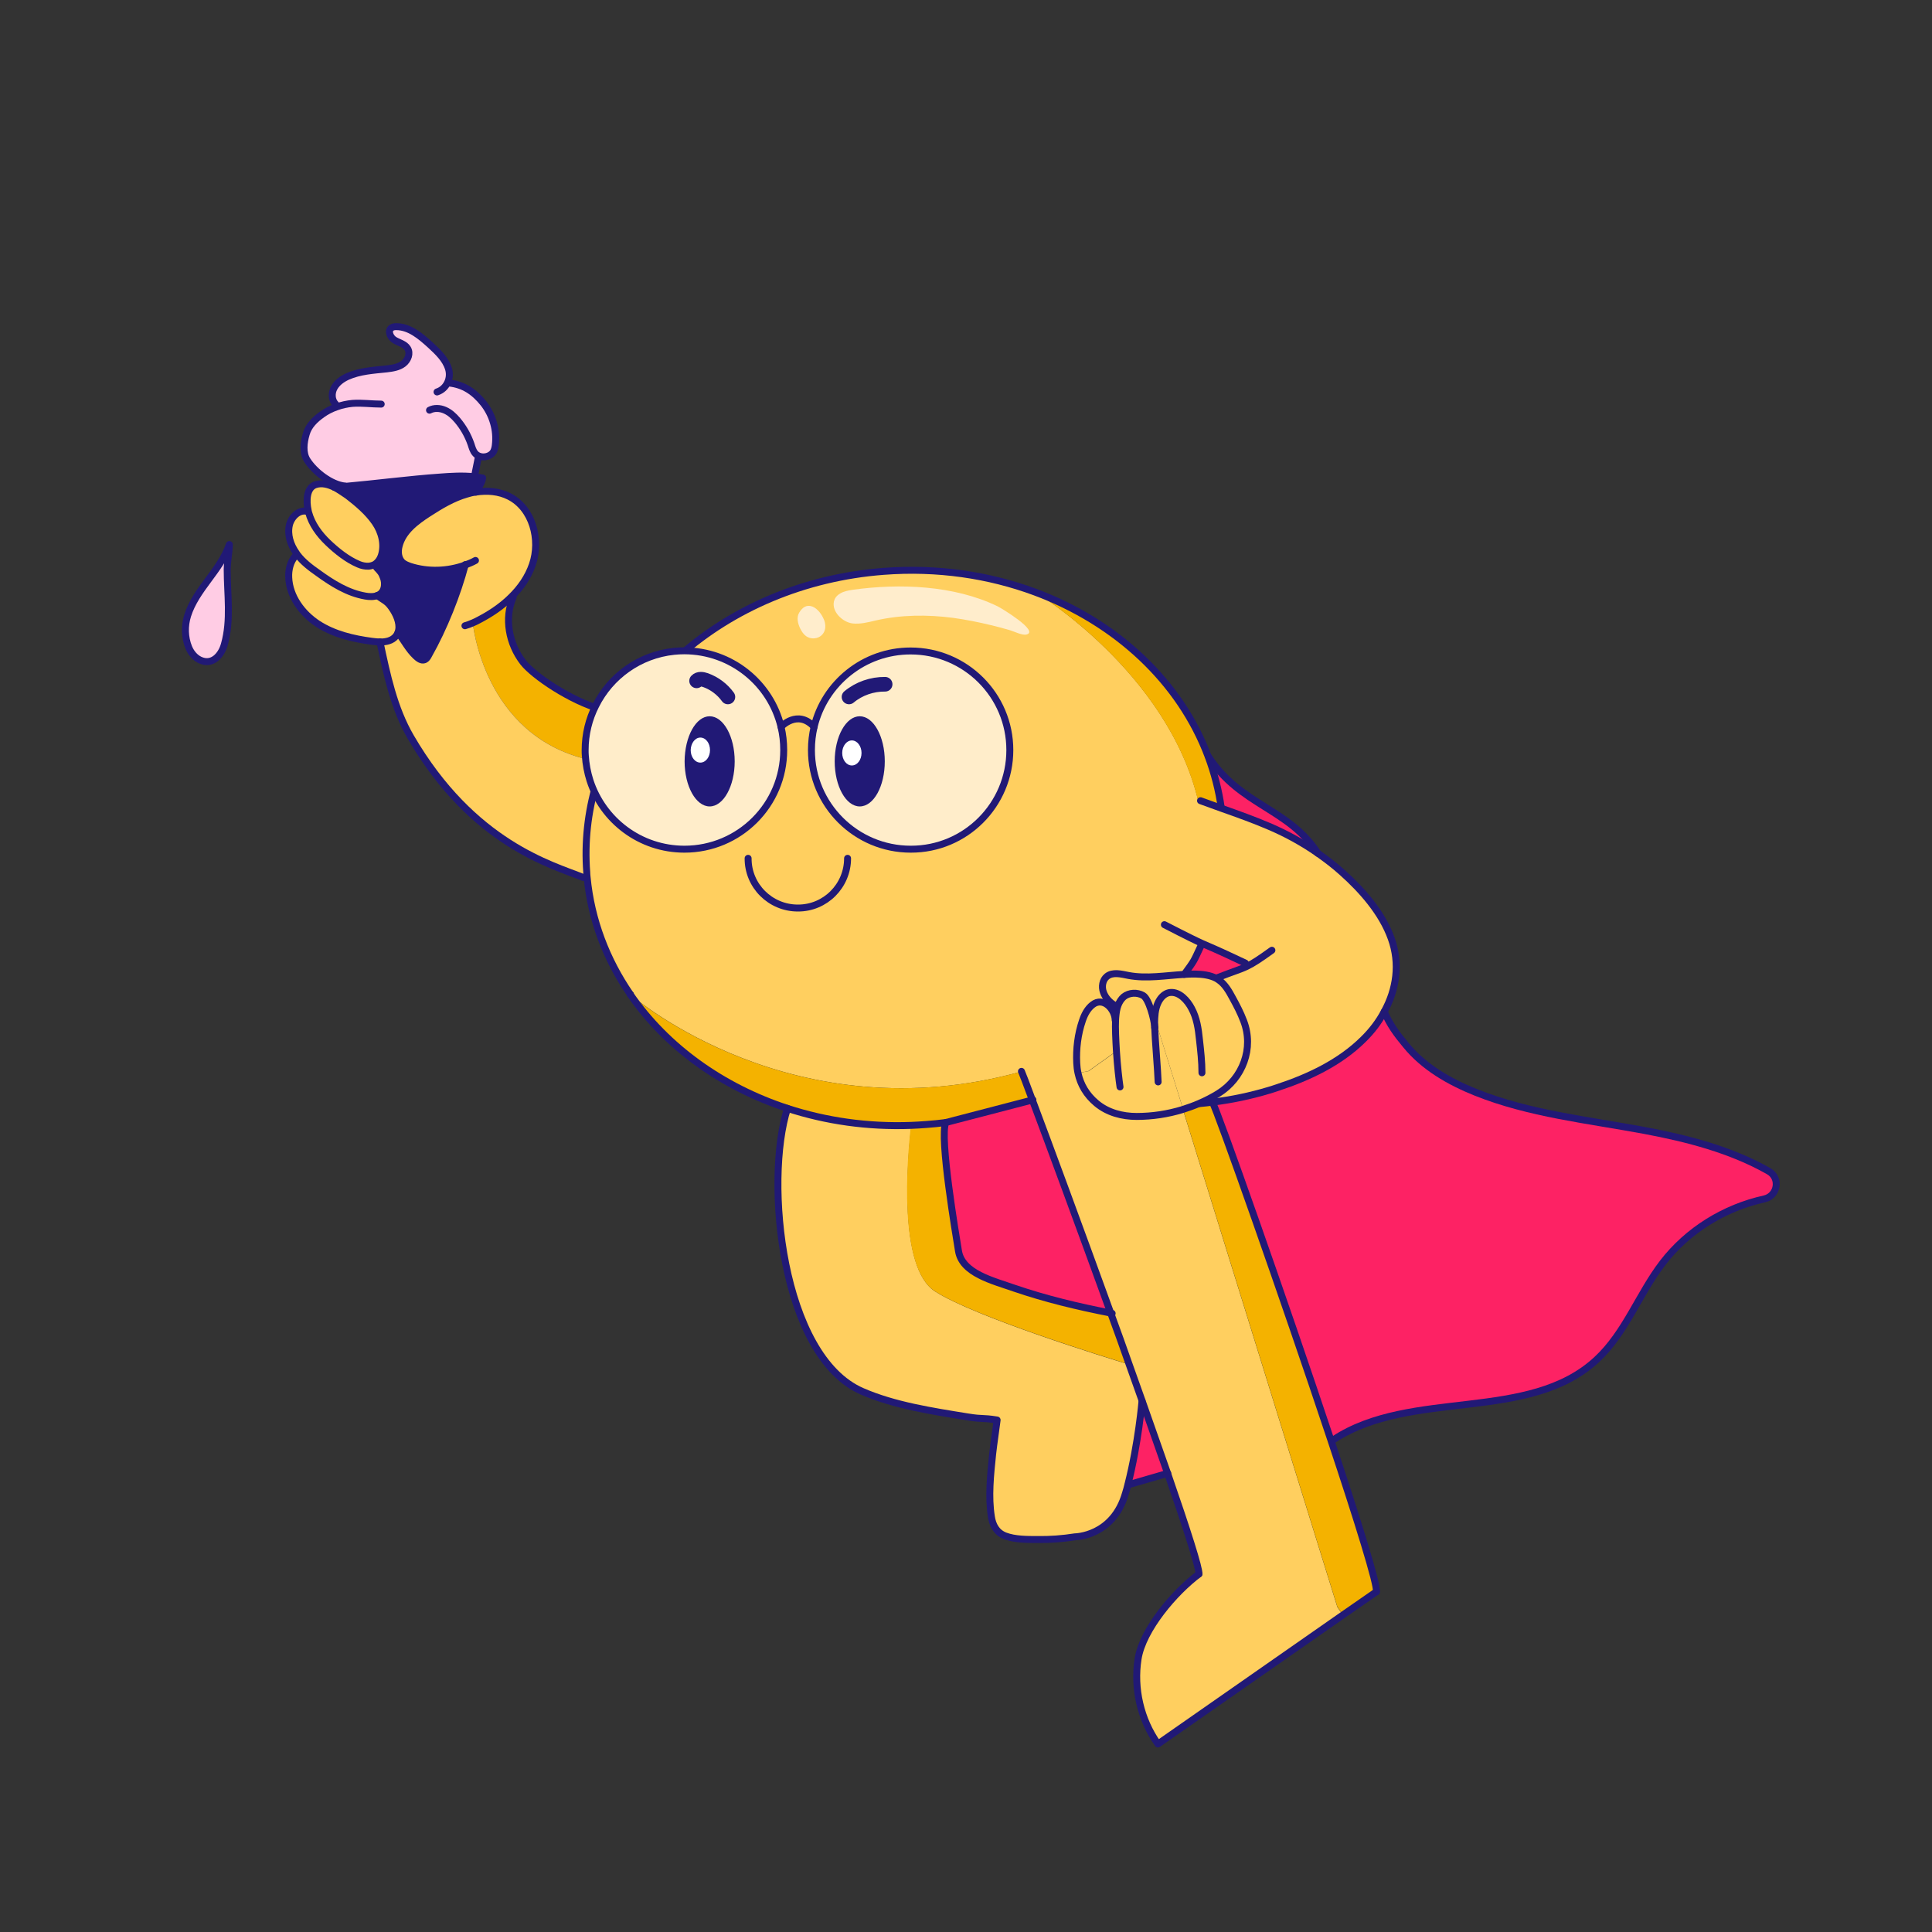 <?xml version="1.0" encoding="utf-8"?>
<!-- Generator: Adobe Illustrator 27.9.0, SVG Export Plug-In . SVG Version: 6.00 Build 0)  -->
<svg version="1.1" id="Layer_1" xmlns="http://www.w3.org/2000/svg" xmlns:xlink="http://www.w3.org/1999/xlink" x="0px" y="0px"
	 viewBox="0 0 1080 1080" style="enable-background:new 0 0 1080 1080;" xml:space="preserve">
<rect x="0" y="0" width="1080" height="1080" fill="#333333" stroke="none"/>
<style type="text/css">
	.st0{fill:#F4B200;}
	.st1{fill:#FFCF5F;}
	.st2{fill:#FFCCE4;}
	.st3{fill:#211976;}
	.st4{fill:none;stroke:#211976;stroke-width:3.885;stroke-linecap:round;stroke-linejoin:round;}
	.st5{fill:#FFEDCA;}
	.st6{fill:#FD2264;}
	.st7{fill:#FFEDCC;}
	.st8{fill:#FFEDCA;stroke:#211976;stroke-width:3.885;stroke-linecap:round;stroke-linejoin:round;}
	.st9{fill:none;stroke:#211976;stroke-width:8.174;stroke-linecap:round;stroke-linejoin:round;}
	.st10{fill:#FFFFFF;}
</style>
<g class="">
	<path class="st0" d="M336.4,396.6c-3.8,7.5-5.9,15.9-5.9,24.8c0,1,0,2.1,0.1,3.1l-1.9,0.1c-58.6-13.6-64.4-76.4-64.4-76.4
		c1.2-0.5,2.4-1.1,3.5-1.7c6.5-3.4,12.8-7.6,18-12.8l1.1,0.1c-5.1,11.8-2.3,26.2,5.5,36.4C298.1,377.6,319.2,392,336.4,396.6z"/>
	<path class="st1" d="M264.3,348.2c0,0,5.8,62.8,64.4,76.4l1.9-0.1c0.3,4.8,1.2,9.5,2.6,13.9c-4.6,15.7-6.5,32.3-5.2,49.3
		c0.1,0.9,0.1,1.8,0.2,2.7l-2.1,0.2c-17.4-7-61.6-18.7-96.4-78.5c-9.4-16.2-13.3-34.9-17.2-53.2c3.5,0,6.9-0.7,9-3.3
		c0.5-0.6,0.8-1.2,1.1-1.9c3.6,4.6,5.7,9.1,9.9,13.1c1.4,1.3,3.2,2.7,5,2c1-0.4,1.7-1.5,2.2-2.5c8.5-15,16.1-34,20.5-50.7v0
		c-9.8,3.6-20.9,4-30.9,0.8c-1.6-0.5-3.3-1.1-4.5-2.4c-2.2-2.2-2.5-5.8-1.7-8.9c2-8.1,9.4-13.7,16.4-18.3
		c6.8-4.4,13.8-8.6,21.5-10.8c1.6-0.5,3.2-0.8,4.9-1.1c6.4-1,13-0.5,18.7,2.4c13.1,6.6,17.7,24.3,13,38.1c-2.4,6.9-6.6,13-11.8,18.1
		c-5.2,5.1-11.5,9.4-18,12.8C266.7,347.1,265.5,347.7,264.3,348.2z"/>
	<path class="st2" d="M188.2,227.5l-0.5-1.5c-2.4-2.3-2.5-6.3-0.9-9.2c1.6-2.9,4.4-4.9,7.4-6.3c6.9-3.1,14.6-3.5,22.1-4.3
		c3.2-0.4,6.6-0.9,9.2-2.9c2.6-2,4.1-5.8,2.3-8.6c-1.5-2.4-4.7-3.1-7.1-4.5c-2.5-1.4-4.2-5.3-1.9-6.9c0.8-0.6,1.8-0.7,2.7-0.7
		c7.4,0,13.6,5.3,19.1,10.3c4.1,3.8,8.4,7.8,10.1,13.2c0.8,2.6,0.6,5.4-0.5,7.7l0.7,0.3c8.2,0.9,14.1,4.9,19.3,11.4
		c5.1,6.5,7.6,15,6.6,23.2c-0.1,1.2-0.4,2.4-0.9,3.5c-1.5,3-5.7,4-8.6,2.6l0,0.7c-0.5,2.5-1.7,8.3-2.2,10.9
		c-6.4-0.7-13-0.2-19.5,0.2c-15.8,1.1-36.1,3.8-52.9,5.2l0-0.2c-7.7-0.8-16.9-7.9-21.1-14.5c-2.6-4.1-1.9-9.9-0.5-14.6
		c1.3-4.7,5-8.2,8.8-10.9C182.6,230,185.3,228.6,188.2,227.5z"/>
	<path class="st3" d="M269.8,267.2c-0.2,2.4-2.9,6.3-3.8,7.9c-1.7,0.2-3.3,0.6-4.9,1.1c-7.7,2.2-14.7,6.4-21.5,10.8
		c-7.1,4.6-14.4,10.1-16.4,18.3c-0.8,3.1-0.5,6.6,1.7,8.9c1.2,1.2,2.9,1.8,4.5,2.4c10,3.2,21,2.8,30.9-0.8v0
		c-4.4,16.7-12.1,35.7-20.5,50.7c-0.6,1-1.2,2-2.2,2.5c-1.8,0.7-3.6-0.7-5-2c-4.2-4-6.4-8.5-9.9-13.1c1.6-3.9-0.2-8.9-2.6-12.7
		c-3.1-4.9-4.3-4.8-9-8.1l0,0c0.6-0.3,1.2-0.6,1.8-1.1c2.3-2,2.6-5.7,1.6-8.6s-1.8-3.7-3.9-5.9l-4.3-0.7c1.1-0.1,2.2-0.4,3.2-0.9
		c1.8-1.1,3.1-2.9,3.8-4.9c2.1-6.3,0.2-13.4-3.5-18.7c-4-5.8-9.8-10.7-15.4-15c-2.1-1.6-4.5-3.4-7.1-4.6c1.9-0.1,3.9-0.3,5.9-0.5
		c16.8-1.5,37-4.1,52.9-5.2c6.5-0.5,13-0.9,19.5-0.2C266.7,266.6,268.2,266.9,269.8,267.2z"/>
	<path class="st1" d="M212.4,358.9c-1.5,0-2.9-0.1-4.3-0.4c-10.6-1.4-21.3-3.9-30.2-9.7c-9-5.8-16-15.4-16.4-26
		c-0.2-4.4,0.9-8.9,3.8-12.1l1-0.8c3.1,4.1,7.3,7.3,11.6,10.3c8,5.8,16.6,11.2,26.4,12.9c2.2,0.4,4.7,0.5,6.8-0.3l0,0
		c4.7,3.4,5.9,3.3,9,8.1c2.4,3.8,4.2,8.8,2.6,12.7c-0.3,0.7-0.6,1.3-1.1,1.9C219.3,358.2,215.9,358.9,212.4,358.9z"/>
	<path class="st1" d="M214.2,323.2c1.1,2.9,0.7,6.5-1.6,8.6c-0.5,0.5-1.1,0.8-1.8,1.1c-2,0.8-4.5,0.7-6.8,0.3
		c-9.7-1.7-18.4-7.1-26.4-12.9c-4.2-3-8.4-6.2-11.6-10.3c-0.2-0.3-0.4-0.5-0.6-0.9c-3.2-4.5-5.1-10.3-3.8-15.7
		c1.1-4.4,5.2-8.5,9.6-7.6l1-0.2c0.1,0.3,0.1,0.6,0.2,0.9c1.8,6.6,5.9,12.2,10.8,16.9c4.8,4.6,10.9,9.5,17.1,12.1
		c1.8,0.8,3.8,1.2,5.7,1.1l4.3,0.7C212.4,319.5,213.2,320.3,214.2,323.2z"/>
	<path class="st1" d="M209.4,292c3.7,5.3,5.6,12.4,3.5,18.7c-0.7,2-1.9,3.8-3.8,4.9c-1,0.6-2.1,0.9-3.2,0.9
		c-1.9,0.1-3.9-0.3-5.7-1.1c-6.1-2.7-12.2-7.5-17.1-12.1c-4.9-4.7-8.9-10.3-10.8-16.9c-0.1-0.3-0.2-0.6-0.2-0.9
		c-1.3-5.4-1.2-12.9,4.2-14.6c3.5-1.1,7.1-0.2,10.4,1.5c2.6,1.3,5.1,3.1,7.1,4.6C199.6,281.4,205.4,286.2,209.4,292z"/>
	<path class="st4" d="M353.1,396.7c-4.4,2-10.3,1.6-16.7-0.1c-17.2-4.6-38.3-19-44-26.4c-7.9-10.2-10.7-24.6-5.5-36.4"/>
	<path class="st4" d="M259.9,349.8c1.5-0.4,3-1,4.4-1.6c1.2-0.5,2.4-1.1,3.5-1.7c6.5-3.4,12.8-7.6,18-12.8
		c5.2-5.1,9.4-11.1,11.8-18.1c4.8-13.9,0.1-31.5-13-38.1c-5.7-2.9-12.3-3.4-18.7-2.4c-1.7,0.2-3.3,0.6-4.9,1.1
		c-7.7,2.2-14.7,6.4-21.5,10.8c-7.1,4.6-14.4,10.1-16.4,18.3c-0.8,3.1-0.5,6.6,1.7,8.9c1.2,1.2,2.9,1.8,4.5,2.4
		c10,3.2,21,2.8,30.9-0.8c1.9-0.7,3.8-1.5,5.6-2.5"/>
	<path class="st4" d="M212.4,358.8C212.4,358.8,212.4,358.9,212.4,358.8c3.9,18.3,7.8,37.1,17.2,53.2c34.8,59.8,79.1,71.5,96.4,78.5
		"/>
	<path class="st4" d="M186.9,272.4c-3.3-1.6-6.9-2.6-10.4-1.5c-5.3,1.7-5.4,9.2-4.2,14.6c0.1,0.3,0.1,0.6,0.2,0.9
		c1.8,6.6,5.9,12.2,10.8,16.9c4.8,4.6,10.9,9.5,17.1,12.1c1.8,0.8,3.8,1.2,5.7,1.1c1.1-0.1,2.2-0.4,3.2-0.9c1.8-1.1,3.1-2.9,3.8-4.9
		c2.1-6.3,0.2-13.4-3.5-18.7c-4-5.8-9.8-10.7-15.4-15C191.9,275.5,189.5,273.7,186.9,272.4z"/>
	<path class="st4" d="M171.4,285.8c-4.4-0.9-8.5,3.2-9.6,7.6c-1.3,5.4,0.6,11.2,3.8,15.7c0.2,0.3,0.4,0.6,0.6,0.9
		c3.1,4.1,7.3,7.3,11.6,10.3c8,5.8,16.6,11.2,26.4,12.9c2.2,0.4,4.7,0.5,6.8-0.3c0.6-0.3,1.2-0.6,1.8-1.1c2.3-2,2.6-5.7,1.6-8.6
		s-1.8-3.7-3.9-5.9"/>
	<path class="st4" d="M165.2,310.7c-2.9,3.2-4,7.8-3.8,12.1c0.4,10.6,7.5,20.2,16.4,26c9,5.8,19.6,8.3,30.2,9.7
		c1.4,0.2,2.9,0.3,4.3,0.4c3.5,0,6.9-0.7,9-3.3c0.5-0.6,0.8-1.2,1.1-1.9c1.6-3.9-0.2-8.9-2.6-12.7c-3.1-4.9-4.3-4.8-9-8.1"/>
	<path class="st4" d="M222.5,353.7c3.6,4.6,5.7,9.1,9.9,13.1c1.4,1.3,3.2,2.7,5,2c1-0.4,1.7-1.5,2.2-2.5c8.5-15,16.1-34,20.5-50.7"
		/>
	<path class="st4" d="M186.9,272.4c1.9-0.1,3.9-0.3,5.9-0.5c16.8-1.5,37-4.1,52.9-5.2c6.5-0.5,13-0.9,19.5-0.2
		c1.5,0.2,3.1,0.4,4.6,0.7c-0.2,2.4-2.9,6.3-3.8,7.9"/>
	<path class="st4" d="M192.8,271.7c-7.7-0.8-16.9-7.9-21.1-14.5c-2.6-4.1-1.9-9.9-0.5-14.6c1.3-4.7,5-8.2,8.8-10.9
		c2.5-1.8,5.2-3.2,8.1-4.2c2.9-1.1,5.9-1.7,8.9-2c5.4-0.4,10.8,0.4,16.1,0.4"/>
	<path class="st4" d="M187.7,226c-2.4-2.3-2.5-6.3-0.9-9.2c1.6-2.9,4.4-4.9,7.4-6.3c6.9-3.1,14.6-3.5,22.1-4.3
		c3.2-0.4,6.6-0.9,9.2-2.9c2.6-2,4.1-5.8,2.3-8.6c-1.5-2.4-4.7-3.1-7.1-4.5c-2.5-1.4-4.2-5.3-1.9-6.9c0.8-0.6,1.8-0.7,2.7-0.7
		c7.4,0,13.6,5.3,19.1,10.3c4.1,3.8,8.4,7.8,10.1,13.2c0.8,2.6,0.6,5.4-0.5,7.7c-1.1,2.4-3.1,4.4-5.9,5.3"/>
	<path class="st4" d="M251,214.1c8.2,0.9,14.1,4.9,19.3,11.4c5.1,6.5,7.6,15,6.6,23.2c-0.1,1.2-0.4,2.4-0.9,3.5
		c-1.5,3-5.7,4-8.6,2.6c-0.6-0.3-1.2-0.7-1.7-1.3c-1.3-1.4-1.8-3.4-2.4-5.2c-1.7-4.9-4.3-9.5-7.7-13.5c-1.9-2.2-4.1-4.3-6.9-5.5
		c-2.7-1.2-6-1.4-8.6,0"/>
	<path class="st4" d="M267.4,255.6c-0.5,2.5-1.7,8.3-2.2,10.9"/>
</g>
<path class="st1" d="M333.2,438.4c0,0,25.4-63.7,52.1-76.2c26.7-12.4,4.2,34.4,4.2,34.4L347.1,460L333.2,438.4z"/>
<path class="st5" d="M353.1,396.7L353.1,396.7c-8.8,12.9-15.6,26.9-19.9,41.7c-1.4-4.4-2.3-9.1-2.6-13.9c-0.1-1-0.1-2.1-0.1-3.1
	c0-8.9,2.1-17.3,5.9-24.8C342.9,398.3,348.8,398.6,353.1,396.7z"/>
<g class="ice-cream">
	<path class="st2" d="M128.2,304.4c-0.1,4.6-1.1,9.2-1.2,13.9c0,13.9,2.3,28.3-1.6,42c-1.7,6.1-6.8,11.9-13.7,8.6
	c-2.9-1.4-5-4.1-6.2-7c-2.4-5.6-2.4-12-0.6-17.8c2.3-7.4,6.9-13.8,11.5-19.9C121,317.9,125.7,311.7,128.2,304.4z"/>
	<path class="st4" d="M128.2,304.4c-2.5,7.3-7.2,13.6-11.8,19.8c-4.6,6.2-9.2,12.6-11.5,19.9c-1.8,5.8-1.7,12.1,0.6,17.8
	c1.2,2.9,3.3,5.6,6.2,7c6.9,3.3,12-2.5,13.7-8.6c3.9-13.7,1.6-28.1,1.6-42C127.1,313.6,128.1,309,128.2,304.4z"/>
</g>
<g>
	<path class="st6" d="M988.7,654.6c6.7,3.8,5.1,13.8-2.4,15.5c-22.3,4.9-42.9,17.6-56.8,35.7c-13.3,17.3-20.8,39.2-36.9,54.1
		c-38,35.4-103.6,16.2-147,44.7l-1.5,0.5c-26.2-79-63.7-185-66.2-188.8l0-0.2c10.6-1.3,21.1-3.5,31.4-6.6c1.7-0.5,3.4-1,5-1.6
		c17.4-5.7,34.7-14,47.8-26.9c4.7-4.6,8.7-9.9,11.7-15.5l0,0c3.1,7.3,7,12.6,12.1,18.7c10,12.3,24.3,20.5,39,26.4
		c29.9,12,62.5,15.4,94.2,21.3C943.1,636.3,967.6,642.7,988.7,654.6z"/>
	<path class="st1" d="M386,365.9c-2,0-3.9,0.1-5.8,0.3c29.4-26,69.1-43.5,113.8-46.9c30-2.3,58.8,2,84.5,11.5
		c0,0,74.1,44.4,91.4,117.1l1.2-0.3c3.8,1.4,7.7,2.8,11.6,4.2c9.3,3.3,18.6,6.6,27.6,10.5c9.2,4,18.1,8.9,26.4,14.7
		c4.7,3.3,9.3,6.8,13.6,10.7c11.1,9.9,22.3,22.6,27.4,36.9c5.1,14.1,2.9,28.5-3.9,40.9c-3,5.7-7,10.9-11.7,15.5
		c-13.1,13-30.5,21.2-47.8,26.9c-1.7,0.6-3.4,1.1-5,1.6c-10.3,3.1-20.8,5.3-31.4,6.6c-2.4,0.3-4.8,0.6-7.2,0.8v0
		c3.7-1.6,7.2-3.4,10.6-5.5c13.7-8.5,20.1-25.3,14.2-40.6c-1.7-4.5-3.9-8.7-6.2-12.9c-2-3.7-4.2-7.6-7.7-10
		c-0.5-0.3-0.9-0.6-1.4-0.9l0.2-0.3c8.9-3.4,12.7-4.5,16.6-6.4l-0.7-1.8c-17.5-8.3-20-9.1-24.2-11l-0.9,1.8
		c-4.1,8.8-3.3,7.5-9.1,15.5v0c-10.4,0.6-20.8,2.5-31,0.6c-4.1-0.8-8.8-2.1-12.1,0.5c-2.5,2-3.1,5.8-2,8.8c1,3,3.5,5.7,6.2,7.3
		l1.9-0.2c-0.9,2.2-1.2,4.7-1.4,7.1c0,0.5-0.1,1-0.1,1.6l-0.1,0c-0.1-6.2-6.7-13.4-12.7-8.6c-2.8,2.2-4.5,5.5-5.6,8.8
		c-2.6,7.6-3.6,15.8-3.2,23.8c0.1,1.9,0.3,3.7,0.7,5.5c1.4,6.5,4.7,12.2,10.3,16.9c6.3,5.3,14.5,7.4,22.5,7.4
		c8.6,0,17.4-1.3,25.8-3.9l86.3,278l3.2,4.5L647.3,975c-9.7-13.7-13.7-31.1-11.1-47.6c2.6-16.5,20.6-37.4,34-47.4
		c0.5-2.7-6.7-25.2-17.5-56.3c-4.2-12.3-9.1-26-14.2-40.4c-2.4-6.7-4.8-13.6-7.3-20.5c-3.4-9.5-6.9-19.1-10.3-28.7
		c-17.4-48-34.8-95.2-43.8-119.1c-3.4-9.2-5.7-14.9-6.1-16c-126.9,35.3-216.1-40.9-218.5-43c0,0,0,0,0,0
		c-13.3-19.3-21.9-41.5-24.2-65.5c-0.1-0.9-0.2-1.8-0.2-2.7c-1.3-17,0.6-33.6,5.2-49.3"/>
	<path class="st1" d="M458.4,408.4c-1,4.2-1.5,8.5-1.5,13c0,30.6,24.8,55.4,55.5,55.4c30.6,0,55.4-24.8,55.4-55.4
		c0-30.6-24.8-55.5-55.4-55.5C486.1,365.9,464.2,384,458.4,408.4z"/>
	<path class="st1" d="M573.8,354.8c7.5-1.8-14.3-14.9-16.2-15.8c-24.2-11.7-54.6-13-80.9-9.2c-2.4,0.3-4.9,0.8-7,2.1
		c-2,1.2-3,2.7-3.4,4.3c-1.4,6,4.9,11.7,10.3,12.4c4.3,0.6,8.6-0.6,12.8-1.6c14.3-3.2,29.1-3.4,43.6-1.5c7.1,0.9,14.2,2.3,21.2,4.1
		c3.5,0.9,7,1.8,10.5,2.8C566.9,353,571.4,355.4,573.8,354.8z"/>
	<path class="st1" d="M458.4,355.7c3.6-2.4,3.6-6.9,1.7-10.5c-1.4-2.6-3.9-5.9-7-6.5c-2.2-0.5-4.4,0.4-6.4,3.6
		c-1.6,2.7-0.8,6.3,0.6,9.1c0.8,1.6,1.8,3.1,3.2,4.1C452.9,357.2,456.1,357.2,458.4,355.7z"/>
	<path class="st0" d="M744,805.1c14.9,44.8,26.2,81,25.4,84.7l-18.6,12.9l-3.2-4.5l-86.3-278c3.1-1,6.2-2.1,9.2-3.4v0
		c2.4-0.2,4.8-0.5,7.2-0.8l0,0.2C680.3,620.1,717.7,726.1,744,805.1z"/>
	<path class="st6" d="M736.7,477L736.7,477c-8.3-5.8-17.2-10.7-26.4-14.7c-9-3.9-18.3-7.2-27.6-10.5l0.1-0.3
		c-1.4-9.9-3.9-19.5-7.3-28.6h0C693.4,450.5,720.2,451.6,736.7,477z"/>
	<path class="st6" d="M696.2,538.4l0.7,1.8c-3.9,1.9-7.8,2.9-16.6,6.4l-0.2,0.3c-3.5-1.8-7.6-2.3-11.6-2.4c-2.1,0-4.3,0-6.4,0.2v0
		c5.8-8,5-6.6,9.1-15.5l0.9-1.8C676.2,529.3,678.6,530,696.2,538.4z"/>
	<path class="st1" d="M645.5,569.1c-0.1,1.6-0.1,3.3,0,4.9c-0.3-4.3-3.3-15.8-6.5-17.6c-3.3-1.9-7.8-1.7-10.8,0.7
		c-1.4,1.2-2.4,2.8-3.1,4.5l-1.9,0.2c-2.7-1.6-5.2-4.4-6.2-7.3c-1.1-3-0.5-6.8,2-8.8c3.3-2.6,8-1.3,12.1-0.5c10.2,2,20.6,0,31-0.6
		c2.2-0.2,4.3-0.2,6.4-0.2c4,0.1,8.2,0.6,11.6,2.4c0.5,0.3,1,0.6,1.4,0.9c3.5,2.4,5.7,6.2,7.7,10c2.3,4.2,4.5,8.4,6.2,12.9
		c5.8,15.3-0.5,32.1-14.2,40.6c-3.4,2.1-6.9,3.9-10.6,5.5c-3,1.3-6.1,2.5-9.2,3.4L645.5,569.1z"/>
	<path class="st0" d="M682.7,451.5l-0.1,0.3c-3.9-1.4-7.7-2.8-11.6-4.2l-1.2,0.3c-17.3-72.7-91.4-117.1-91.4-117.1
		c45.5,16.9,81.3,50.1,97,92.1C678.9,432,681.3,441.6,682.7,451.5z"/>
	<path class="st1" d="M645.5,574c0-1.6-0.1-3.3,0-4.9l15.9,51.1c-8.4,2.6-17.2,3.9-25.8,3.9c-8.1,0-16.3-2.1-22.5-7.4
		c-5.6-4.7-8.9-10.4-10.3-16.9l5.7-1l15.7-11.2c-0.5-6.6-0.7-13.2-0.5-17.3c0-0.6,0-1.1,0.1-1.6c0.2-2.4,0.6-4.9,1.4-7.1
		c0.7-1.7,1.7-3.3,3.1-4.5c3-2.5,7.5-2.7,10.8-0.7C642.1,558.2,645.1,569.7,645.5,574z"/>
	<path class="st6" d="M652.8,823.6l-22,6.4c5.9-23.1,7.9-46.8,7.9-46.8C643.7,797.6,648.5,811.3,652.8,823.6z"/>
	<path class="st1" d="M623.4,570.3L623.4,570.3c-0.1,4.1,0.2,10.7,0.6,17.3l-15.7,11.2l-5.7,1c-0.4-1.8-0.6-3.6-0.7-5.5
		c-0.4-8,0.5-16.2,3.2-23.8c1.1-3.3,2.8-6.6,5.6-8.8C616.8,556.9,623.3,564.2,623.4,570.3z"/>
	<path class="st1" d="M638.6,783.2c0,0-2,23.8-7.9,46.8c-0.4,1.6-0.8,3.1-1.3,4.7c-6.9,24.4-28.3,24.5-28.3,24.5
		c-7,1-14,1.5-20.8,1.5c-6-0.1-12.9,0-18.1-2c-5.1-1.9-7.1-6.1-7.8-10.7c-1.8-11.3-0.5-23.4,0.7-35.1c0.6-6.3,1.6-12.7,2.5-19
		c-8.7-1.3-7.5-0.3-16.2-1.7c-20.5-3.2-41.3-6.5-59.2-14.3c-45.2-19.6-54.8-117.3-41.8-158.2c21.4,7,44.8,10.4,69,9.5
		c-2.1,18.8-7.4,79.4,13.3,92.7c22.6,14.5,96.9,37.4,108.6,40.9C633.8,769.7,636.2,776.5,638.6,783.2z"/>
	<path class="st0" d="M620.9,734c3.5,9.6,7,19.2,10.3,28.7c-11.8-3.6-86-26.4-108.6-40.9c-20.7-13.3-15.5-73.8-13.4-92.7
		c2.8-0.1,5.6-0.3,8.5-0.5c3.7-0.3,7.3-0.7,10.9-1.1c-3.7,8.1,5.8,63.7,7.1,71.8c2,12.4,19.2,16.6,31.2,20.8
		C584.2,726.1,602.4,730.4,620.9,734z"/>
	<path class="st7" d="M557.6,338.9c1.9,0.9,23.7,14,16.2,15.8c-2.4,0.6-6.8-1.7-9.2-2.4c-3.5-1-7-2-10.5-2.8c-7-1.7-14-3.1-21.2-4.1
		c-14.5-1.9-29.3-1.8-43.6,1.5c-4.2,1-8.5,2.1-12.8,1.6c-5.4-0.7-11.7-6.5-10.3-12.4c0.4-1.6,1.4-3.1,3.4-4.3c2.1-1.3,4.6-1.7,7-2.1
		C503,326,533.4,327.2,557.6,338.9z"/>
	<path class="st6" d="M577.1,614.9c9,23.9,26.4,71.1,43.8,119.1c-18.5-3.6-36.7-8-53.9-13.9c-12-4.2-29.2-8.3-31.2-20.8
		c-1.3-8.1-10.8-63.8-7.1-71.8L577.1,614.9z"/>
	<path class="st0" d="M509.3,629.1c-24.3,0.9-47.6-2.5-69.1-9.5c-36.7-12-67.7-34.5-87.8-63.6c2.4,2.1,91.6,78.3,218.5,43
		c0.5,1.1,2.7,6.8,6.1,16l-48.4,12.6c-3.6,0.5-7.2,0.8-10.9,1.1C514.9,628.9,512.1,629,509.3,629.1z"/>
	<path class="st7" d="M460.1,345.3c1.9,3.5,1.9,8.1-1.7,10.5c-2.3,1.5-5.6,1.4-7.8-0.2c-1.4-1-2.4-2.5-3.2-4.1
		c-1.4-2.8-2.3-6.4-0.6-9.1c1.9-3.2,4.2-4.1,6.4-3.6C456.2,339.4,458.8,342.6,460.1,345.3z"/>
	<path class="st4" d="M671.1,529.2c-4.1,8.8-3.3,7.5-9.1,15.5"/>
	<path class="st4" d="M352.4,555.9c-13.3-19.3-21.9-41.5-24.2-65.5c-0.1-0.9-0.2-1.8-0.2-2.7c-1.3-17,0.6-33.6,5.2-49.3
		c4.3-14.8,11.1-28.8,19.9-41.6c7.5-11.1,16.6-21.3,27-30.5c29.4-26,69.1-43.5,113.8-46.9c30-2.3,58.8,2,84.5,11.5
		c45.5,16.9,81.3,50.1,97,92.1c3.4,9.1,5.9,18.7,7.3,28.6"/>
	<path class="st4" d="M528.7,627.5c-3.6,0.5-7.2,0.8-10.9,1.1c-2.8,0.2-5.7,0.4-8.5,0.5c-24.3,0.9-47.6-2.5-69.1-9.5
		c-36.7-12-67.7-34.5-87.8-63.6"/>
	<path class="st4" d="M621.7,734.2c-0.3-0.1-0.5-0.1-0.8-0.2c-18.5-3.6-36.7-8-53.9-13.9c-12-4.2-29.2-8.3-31.2-20.8
		c-1.3-8.1-10.8-63.8-7.1-71.8l48.4-12.6l0.3-0.1"/>
	<path class="st4" d="M440.2,619.6c-13,40.9-3.4,138.6,41.8,158.2c17.9,7.8,38.7,11,59.2,14.3c8.7,1.4,7.5,0.3,16.2,1.7
		c-0.8,6.4-1.8,12.7-2.5,19c-1.2,11.7-2.5,23.8-0.7,35.1c0.7,4.6,2.8,8.8,7.8,10.7c5.3,2,12.1,2,18.1,2c6.9,0.1,13.8-0.4,20.8-1.5
		c0,0,21.4-0.1,28.3-24.5c0.5-1.5,0.9-3.1,1.3-4.7c5.9-23.1,7.9-46.8,7.9-46.8"/>
	<path class="st4" d="M571,598.9c0.5,1.1,2.7,6.8,6.1,16c9,23.9,26.4,71.1,43.8,119.1c3.5,9.6,7,19.2,10.3,28.7
		c2.5,6.9,4.9,13.8,7.3,20.5c5.1,14.4,9.9,28.1,14.2,40.4c10.8,31.2,18,53.7,17.5,56.3"/>
	<path class="st4" d="M677.8,616.3c2.5,3.8,39.9,109.8,66.2,188.8c14.9,44.8,26.2,81,25.4,84.7"/>
	<path class="st4" d="M670.2,879.9c-13.4,10-31.4,30.9-34,47.4c-2.6,16.5,1.4,34,11.1,47.6l103.5-72.2l18.6-12.9"/>
	<path class="st4" d="M352.4,555.9C352.4,555.9,352.4,556,352.4,555.9"/>
	<path class="st4" d="M773.8,565.5c3.1,7.3,7,12.6,12.1,18.7c10,12.3,24.3,20.5,39,26.4c29.9,12,62.5,15.4,94.2,21.3
		c24.1,4.5,48.5,10.8,69.6,22.8c6.7,3.8,5.1,13.8-2.4,15.5c-22.3,4.9-42.9,17.6-56.8,35.7c-13.3,17.3-20.8,39.2-36.9,54.1
		c-38,35.4-103.6,16.2-147,44.7"/>
	<path class="st4" d="M675.5,422.9c18,27.6,44.7,28.7,61.2,54.1"/>
	<path class="st4" d="M671.1,447.6c3.8,1.4,7.7,2.8,11.6,4.2c9.3,3.3,18.6,6.6,27.6,10.5c9.2,4,18.1,8.9,26.4,14.7
		c4.7,3.3,9.3,6.8,13.6,10.7c11.1,9.9,22.3,22.6,27.4,36.9c5.1,14.1,2.9,28.5-3.9,40.9c-3,5.7-7,10.9-11.7,15.5
		c-13.1,13-30.5,21.2-47.8,26.9c-1.7,0.6-3.4,1.1-5,1.6c-10.3,3.1-20.8,5.3-31.4,6.6c-2.4,0.3-4.8,0.6-7.2,0.8"/>
	<path class="st4" d="M645.5,574.6c0.1,4.9,1.8,25.2,1.9,30.2"/>
	<path class="st4" d="M671.9,599.7c0-6.2-0.7-12.4-1.4-18.6c-0.6-6-1.5-12.1-4.4-17.4c-2.2-4.2-6.6-9.4-11.9-8.9
		c-2.3,0.2-4.2,1.7-5.6,3.6c-2.2,3.1-2.9,6.9-3.1,10.8c-0.1,1.6-0.1,3.3,0,4.9"/>
	<path class="st4" d="M645.5,574.6c0-0.2,0-0.3,0-0.5c-0.3-4.3-3.3-15.8-6.5-17.6c-3.3-1.9-7.8-1.7-10.8,0.7
		c-1.4,1.2-2.4,2.8-3.1,4.5c-0.9,2.2-1.2,4.7-1.4,7.1c0,0.5-0.1,1-0.1,1.6c-0.2,4.1,0.1,10.7,0.5,17.3c0.5,7.9,1.4,15.9,2,19.9"/>
	<path class="st4" d="M623.4,570.3c-0.1-6.2-6.7-13.4-12.7-8.6c-2.8,2.2-4.5,5.5-5.6,8.8c-2.6,7.6-3.6,15.8-3.2,23.8
		c0.1,1.9,0.3,3.7,0.7,5.5c1.4,6.5,4.7,12.2,10.3,16.9c6.3,5.3,14.5,7.4,22.5,7.4c8.6,0,17.4-1.3,25.8-3.9c3.1-1,6.2-2.1,9.2-3.4
		c3.7-1.6,7.2-3.4,10.6-5.5c13.7-8.5,20.1-25.3,14.2-40.6c-1.7-4.5-3.9-8.7-6.2-12.9c-2-3.7-4.2-7.6-7.7-10
		c-0.5-0.3-0.9-0.6-1.4-0.9c-3.5-1.8-7.6-2.3-11.6-2.4c-2.1,0-4.3,0-6.4,0.2c-10.4,0.6-20.8,2.5-31,0.6c-4.1-0.8-8.8-2.1-12.1,0.5
		c-2.5,2-3.1,5.8-2,8.8c1,3,3.5,5.7,6.2,7.3"/>
	<path class="st4" d="M711,531.2c-7.1,5.1-10.6,7.4-14,9c-3.9,1.9-7.8,2.9-16.6,6.4"/>
	<path class="st4" d="M696.2,538.4c-17.5-8.3-20-9.1-24.2-11c-3.3-1.5-7.7-3.6-21.1-10.5"/>
	<line class="st4" x1="630.7" y1="830" x2="652.8" y2="823.6"/>
</g>
<path class="st4" d="M473.8,479.8c0,15.4-12.5,27.9-27.8,27.8c-15.4,0-27.9-12.5-27.8-27.8"/>
<path class="st8" d="M436.6,406.3c1,4.2,1.5,8.5,1.5,13c0,30.6-24.8,55.4-55.5,55.4c-24.7,0-45.6-16.1-52.8-38.4
	c-1.4-4.4-2.3-9.1-2.6-13.9c-0.1-1-0.1-2.1-0.1-3.1c0-8.9,2.1-17.3,5.9-24.8c8.2-16.5,24.5-28.4,43.8-30.4c1.9-0.2,3.9-0.3,5.8-0.3
	C408.9,363.9,430.8,382,436.6,406.3z"/>
<path class="st8" d="M564.5,419.3c0,30.6-24.8,55.5-55.4,55.4c-30.6,0-55.5-24.8-55.5-55.4c0-4.5,0.5-8.8,1.5-13
	c5.8-24.3,27.8-42.4,53.9-42.4C539.7,363.9,564.5,388.7,564.5,419.3z"/>
<path class="st4" d="M436.6,406.3c0,0,9.2-10,18.5,0"/>
<path class="st9 eyebrow" d="M474.6,389.6c5.6-4.7,13-7.2,20.2-7.1"/>
<path class="st9 eyebrow" d="M389.4,380.6c1.2-1.3,3.3-1,5-0.4c5,1.8,9.4,5.1,12.5,9.4"/>
<g>
	<rect x="470.2" y="413.4" class="st10" width="12" height="17.1"/>
	<path class="st3" d="M480.6,400.4c7.7,0,14,11.3,14,25.2c0,13.9-6.2,25.2-14,25.2c-7.7,0-14-11.3-14-25.2
		C466.6,411.7,472.9,400.4,480.6,400.4z M481.6,420.9c0-3.8-2.4-7-5.4-7c-2.9,0-5.4,3.1-5.4,7c0,3.9,2.4,7,5.4,7
		C479.2,427.9,481.6,424.8,481.6,420.9z"/>
</g>
<g>
	<rect x="385.6" y="411.5" class="st10" width="12" height="17.1"/>
	<path class="st3" d="M396.7,400.4c7.7,0,14,11.3,14,25.2c0,13.9-6.3,25.2-14,25.2c-7.7,0-14-11.3-14-25.2
		C382.8,411.7,389,400.4,396.7,400.4z M396.9,419.3c0-3.9-2.4-7-5.4-7c-2.9,0-5.3,3.1-5.4,7c0,3.9,2.4,7,5.4,7
		C394.5,426.3,396.9,423.2,396.9,419.3z"/>
</g>
</svg>
